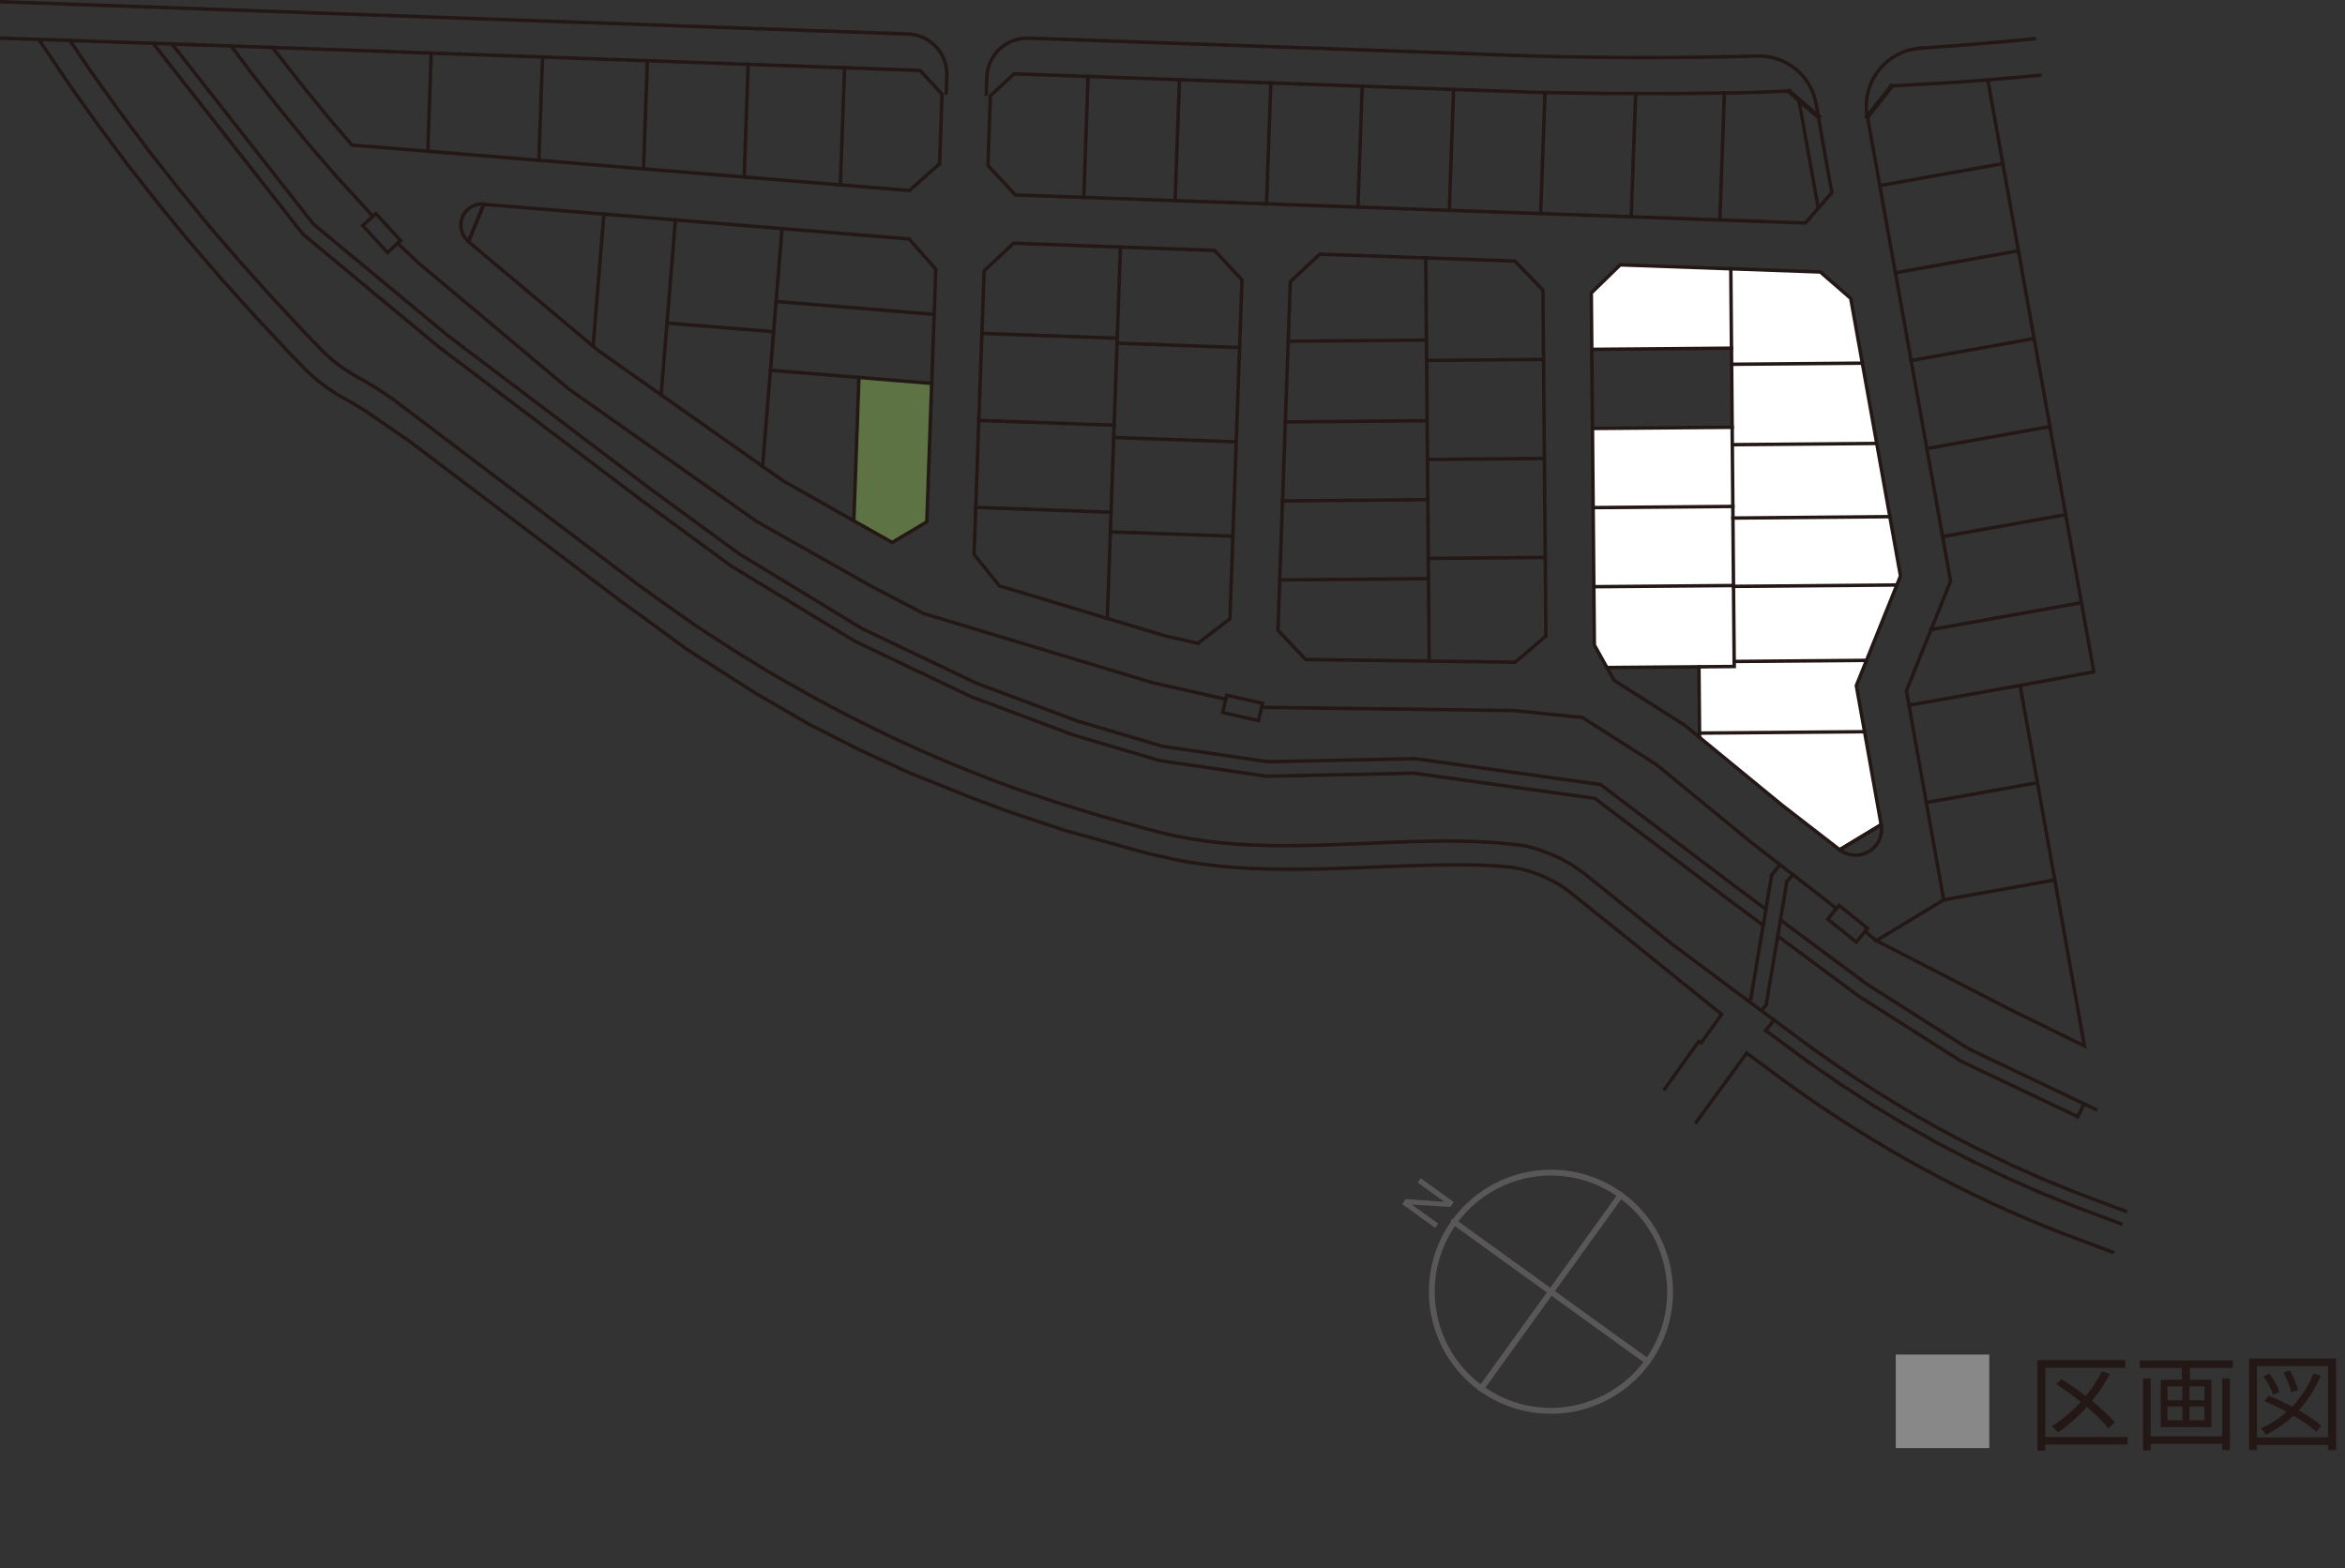 <?xml version="1.0" encoding="UTF-8"?><svg id="_レイヤー_2" xmlns="http://www.w3.org/2000/svg" width="339.38" height="227.02" viewBox="0 0 339.38 227.02"><rect x="0" y="0" width="339.38" height="227.02" fill="#333333" stroke="none"/><defs><style>.cls-1{fill:#5e7344;}.cls-1,.cls-2,.cls-3,.cls-4,.cls-5{stroke-width:0px;}.cls-2{fill:#888;}.cls-3{fill:#231815;}.cls-4{fill:#595757;}.cls-5{fill:#fff;}.cls-6{fill:none;stroke:#231815;stroke-linecap:square;stroke-width:.5px;}</style></defs><g id="_製作レイヤー"><polygon class="cls-1" points="124.31 54.64 123.57 75.39 129.12 78.53 134.13 75.54 134.85 55.5 124.31 54.64"/><polyline class="cls-5" points="275.05 83.38 273.51 74.79 250.8 74.99 250.89 84.88 274.53 84.68"/><polyline class="cls-5" points="267.85 43.19 263.44 39.36 250.49 38.9 250.61 52.73 269.53 52.57"/><polyline class="cls-5" points="250.49 38.9 234.48 38.34 230.3 42.4 230.37 50.57 250.59 50.4"/><polyline class="cls-5" points="269.53 52.57 250.61 52.73 250.71 64.37 271.61 64.19"/><polyline class="cls-5" points="271.61 64.19 250.71 64.37 250.8 74.99 273.51 74.79"/><polyline class="cls-5" points="274.53 84.68 250.89 84.88 250.98 95.75 270.13 95.59"/><polyline class="cls-5" points="269.85 105.92 245.96 106.12 245.97 106.75 266.24 123.01 272.25 119.37"/><polyline class="cls-5" points="270.13 95.59 250.98 95.75 250.99 96.48 245.97 96.72 245.96 106.12 269.85 105.92 268.66 99.25"/><polyline class="cls-5" points="250.69 61.85 230.47 62.01 230.57 73.48 250.79 73.3"/><polyline class="cls-5" points="250.79 73.3 230.57 73.47 230.67 84.93 250.88 84.76"/><polyline class="cls-5" points="250.88 84.76 230.67 84.92 230.74 93.36 232.56 96.63 250.99 96.48"/><polyline class="cls-6" points="263.15 30.14 265.11 27.88 263.17 17.01 260.36 14.59"/><polyline class="cls-6" points="300.7 161.64 283.87 153.65 268.98 144.18 257.28 135.5"/><polyline class="cls-6" points="255.18 133.94 249.82 129.96 230.81 115.57 204.64 111.92 183.3 112.37 167.83 110.1 155.25 106.36 140.49 100.83 131.61 96.59 131.3 96.44 123.72 92.82 105.86 81.96 92.96 72.51 63.41 50.15 43.83 33.89 23.94 8.54 22.53 6.75"/><polyline class="cls-6" points="303.3 160.59 284.89 151.81 270.17 142.45 257.68 133.18"/><line class="cls-6" x1="300.7" y1="161.64" x2="301.62" y2="159.79"/><polyline class="cls-6" points="255.57 131.62 251.08 128.28 231.64 113.57 204.77 109.82 183.43 110.26 168.28 108.04 155.92 104.37 141.31 98.9 124.72 90.97 107.03 80.21 94.21 70.83 64.71 48.5 45.34 32.42 25.32 6.9"/><line class="cls-6" x1="256.4" y1="126.7" x2="257.6" y2="125.16"/><line class="cls-6" x1="255.61" y1="145.43" x2="258.6" y2="127.67"/><line class="cls-6" x1="253.4" y1="144.49" x2="256.4" y2="126.7"/><line class="cls-6" x1="255.61" y1="145.43" x2="254.95" y2="146.31"/><line class="cls-6" x1="253.4" y1="144.49" x2="253.08" y2="144.91"/><line class="cls-6" x1="258.6" y1="127.67" x2="259.45" y2="126.59"/><path class="cls-6" d="M10.45,6.34l2.73,4.04,4.07,5.7,4.2,5.63,4.33,5.51,4.44,5.43,4.58,5.32,4.69,5.23,4.79,5.13,2.44,2.52.53.51c1.58,1.5,3.43,2.69,5.36,3.69l2.21,1.35,2.15,1.45,1.03.79,34.14,25.84,3.72,2.68,4.74,3.34,5.38,3.51,5.48,3.37,5.61,3.19,2.84,1.54c8.98,4.78,17.77,8.71,27.35,12.14l5.67,1.91,5.72,1.77,2.88.82,4.15,1.16,1.64.43c17.44,4.63,36.21-.28,53.46,2.1l1.75.49,1.69.62,1.62.71,1.58.89,1.48,1.01.71.56,12.33,9.9,11.87,8.86,6.96,5.15,2.19,1.6c7.29,5.2,15.11,10.01,23.13,14l4.87,2.36,4.93,2.19,5.03,2.04,6.7,2.51"/><path class="cls-6" d="M245.49,162.44l7.3-10,6.1,4.51c12.34,8.86,25.6,16.18,39.78,21.65l7.06,2.65"/><path class="cls-6" d="M5.94,6.19l4.24,6.28,4.12,5.77,4.25,5.7,4.38,5.57,4.49,5.49,4.64,5.38,4.74,5.28,4.84,5.18,2.51,2.6.64.61,1.29,1.13,1.4,1.04,1.44.95.77.43,1.07.59,2.13,1.3,6.28,4.31,30.93,23.41,3.77,2.72h0s5.47,4.02,5.47,4.02l10.12,6.47,7.73,4.47,7.19,3.65,7.27,3.35,8.92,3.58,5.55,2.07,8.11,2.7,10.56,2.94h0l1.72.45,3.46.78c14.33,2.87,29.75.45,44.2.82l2.43.12,1.18.1c3.33.21,7.15,1.78,9.71,3.92l9.1,7.31,12.57,10.15-2.96,4.13-.38-.18-4.91,6.88"/><line class="cls-6" x1="24.9" y1="6.36" x2="25.32" y2="6.9"/><line class="cls-6" x1="22.15" y1="6.27" x2="22.53" y2="6.75"/><line class="cls-6" x1="10.13" y1="5.86" x2="10.45" y2="6.34"/><line class="cls-6" x1="5.62" y1="5.71" x2="5.94" y2="6.19"/><line class="cls-6" x1="256.76" y1="147.67" x2="255.55" y2="149.18"/><line class="cls-6" x1="259.63" y1="152.2" x2="261.85" y2="153.82"/><line class="cls-6" x1="261.84" y1="153.82" x2="266.33" y2="156.93"/><line class="cls-6" x1="270.92" y1="159.91" x2="275.6" y2="162.74"/><line class="cls-6" x1="280.34" y1="165.44" x2="285.23" y2="167.97"/><line class="cls-6" x1="290.15" y1="170.36" x2="295.14" y2="172.58"/><line class="cls-6" x1="266.33" y1="156.93" x2="270.92" y2="159.91"/><line class="cls-6" x1="275.6" y1="162.74" x2="280.34" y2="165.44"/><line class="cls-6" x1="285.23" y1="167.97" x2="290.15" y2="170.36"/><polyline class="cls-6" points="295.14 172.58 300.22 174.63 306.96 177.16"/><line class="cls-6" x1="255.55" y1="149.18" x2="259.63" y2="152.2"/><line class="cls-6" x1="269.92" y1="134.84" x2="271.56" y2="136.16"/><polyline class="cls-6" points="182.58 102.39 219.12 102.86 229 103.86 239.71 110.67 253.53 122.01 265.01 130.9 265.78 131.52"/><polyline class="cls-6" points="57.54 35.21 60.45 37.96 82.3 56.3 109.6 75.54 125.88 84.74 133.66 88.81 166.88 98.84 176.5 101.01 177.4 101.22"/><polyline class="cls-6" points="33.46 6.66 36.25 10.4 40.33 15.58 44.5 20.68 48.81 25.68 53.3 30.58 53.96 31.31"/><polyline class="cls-6" points="245.97 106.75 243.83 104.99 233.6 98.49 232.56 96.64"/><path class="cls-6" d="M129.43,4.85l1.98.07c3.22.11,5.74,2.82,5.62,6.04l-.09,2.48"/><path class="cls-6" d="M151.01,5.61l-2.15-.08c-3.22-.11-5.92,2.4-6.04,5.62l-.09,2.48"/><line class="cls-6" x1="273.67" y1="12.44" x2="270.15" y2="16.9"/><line class="cls-6" x1="263.29" y1="16.87" x2="259.01" y2="13.18"/><line class="cls-6" x1="270.29" y1="17.01" x2="270.15" y2="16.9"/><line class="cls-6" x1="273.9" y1="12.43" x2="273.67" y2="12.45"/><line class="cls-6" x1="258.75" y1="13.19" x2="259.01" y2="13.18"/><line class="cls-6" x1="263.17" y1="17.01" x2="263.29" y2="16.87"/><line class="cls-6" x1="278.02" y1="6.97" x2="277.92" y2="6.98"/><path class="cls-6" d="M277.92,6.98c-4.63.32-8.12,4.34-7.8,8.97.02.29.05.58.1.86"/><path class="cls-6" d="M263.15,16.76l-.31-1.73c-.73-4.1-4.35-7.04-8.51-6.92l-4.76.11"/><path class="cls-6" d="M70.01,29.53c-1.68-.14-3.16,1.12-3.3,2.8-.08.99.32,1.96,1.08,2.59"/><line class="cls-6" x1="67.8" y1="34.95" x2="70.01" y2="29.58"/><path class="cls-6" d="M266.24,123.01c1.64,1.27,4.01.97,5.28-.67.65-.84.92-1.92.73-2.96"/><line class="cls-6" x1="272.25" y1="119.38" x2="266.23" y2="123.02"/><rect class="cls-6" x="53.95" y="31.08" width="2.57" height="5.31" transform="translate(-8.3 46.07) rotate(-42.4)"/><rect class="cls-6" x="178.56" y="99.83" width="2.57" height="5.31" transform="translate(40.21 255.29) rotate(-77.26)"/><rect class="cls-6" x="266.13" y="131.07" width="2.57" height="5.31" transform="translate(-4.2 258.71) rotate(-51.28)"/><line class="cls-6" x1=".26" y1=".26" x2="81.55" y2="3.15"/><line class="cls-6" x1="151.01" y1="5.6" x2="211.82" y2="7.74"/><line class="cls-6" x1="118.85" y1="4.47" x2="129.43" y2="4.85"/><line class="cls-6" x1="81.55" y1="3.15" x2="118.85" y2="4.48"/><line class="cls-6" x1="39.42" y1="6.87" x2="28.04" y2="6.47"/><line class="cls-6" x1="28.04" y1="6.47" x2=".26" y2="5.53"/><path class="cls-6" d="M278.01,6.97c5.47-.37,10.94-.83,16.4-1.35"/><path class="cls-6" d="M211.82,7.74c12.58.57,25.17.73,37.75.48"/><path class="cls-6" d="M295.22,10.89c-2.41.23-4.82.45-7.24.66l-.29.03"/><line class="cls-6" x1="294.87" y1="113.3" x2="278.79" y2="116.17"/><line class="cls-6" x1="292.36" y1="99.22" x2="276.27" y2="102.09"/><line class="cls-6" x1="301.24" y1="87.24" x2="279.47" y2="91.14"/><line class="cls-6" x1="298.96" y1="74.5" x2="281.14" y2="77.68"/><line class="cls-6" x1="296.67" y1="61.75" x2="278.86" y2="64.93"/><line class="cls-6" x1="294.39" y1="49" x2="276.58" y2="52.19"/><line class="cls-6" x1="292.12" y1="36.3" x2="274.31" y2="39.49"/><line class="cls-6" x1="289.86" y1="23.68" x2="272.05" y2="26.87"/><line class="cls-6" x1="250.61" y1="52.73" x2="269.53" y2="52.57"/><line class="cls-6" x1="250.71" y1="64.37" x2="271.61" y2="64.19"/><line class="cls-6" x1="250.8" y1="74.99" x2="273.51" y2="74.79"/><line class="cls-6" x1="274.53" y1="84.68" x2="250.89" y2="84.88"/><polyline class="cls-6" points="245.89 96.52 250.99 96.48 250.98 95.75 270.13 95.59"/><line class="cls-6" x1="245.96" y1="106.12" x2="269.85" y2="105.92"/><line class="cls-6" x1="250.88" y1="84.76" x2="230.67" y2="84.93"/><line class="cls-6" x1="250.79" y1="73.31" x2="230.57" y2="73.48"/><line class="cls-6" x1="250.69" y1="61.85" x2="230.47" y2="62.02"/><line class="cls-6" x1="250.59" y1="50.4" x2="230.37" y2="50.57"/><line class="cls-6" x1="223.6" y1="80.69" x2="206.71" y2="80.83"/><line class="cls-6" x1="206.34" y1="37.33" x2="206.84" y2="95.7"/><line class="cls-6" x1="223.49" y1="66.36" x2="206.59" y2="66.51"/><line class="cls-6" x1="223.38" y1="52.03" x2="206.46" y2="52.18"/><line class="cls-6" x1="186.43" y1="49.4" x2="206.44" y2="49.23"/><line class="cls-6" x1="186.02" y1="61.07" x2="206.54" y2="60.9"/><line class="cls-6" x1="185.61" y1="72.51" x2="206.64" y2="72.33"/><line class="cls-6" x1="185.21" y1="83.95" x2="206.74" y2="83.76"/><line class="cls-6" x1="178.43" y1="77.62" x2="160.7" y2="76.99"/><line class="cls-6" x1="178.91" y1="63.96" x2="161.18" y2="63.33"/><line class="cls-6" x1="179.4" y1="50.31" x2="161.67" y2="49.68"/><line class="cls-6" x1="142.11" y1="48.26" x2="161.69" y2="48.96"/><line class="cls-6" x1="141.66" y1="60.86" x2="161.25" y2="61.55"/><line class="cls-6" x1="141.21" y1="73.45" x2="160.8" y2="74.15"/><line class="cls-6" x1="160.25" y1="89.52" x2="162.16" y2="35.77"/><line class="cls-6" x1="249.56" y1="13.46" x2="248.91" y2="31.84"/><line class="cls-6" x1="236.72" y1="13.54" x2="236.08" y2="31.38"/><line class="cls-6" x1="223.6" y1="13.39" x2="222.97" y2="30.92"/><line class="cls-6" x1="210.37" y1="12.95" x2="209.75" y2="30.45"/><line class="cls-6" x1="197.15" y1="12.48" x2="196.53" y2="29.94"/><line class="cls-6" x1="183.92" y1="12.01" x2="183.3" y2="29.51"/><line class="cls-6" x1="170.7" y1="11.54" x2="170.07" y2="29.04"/><line class="cls-6" x1="157.47" y1="11.07" x2="156.85" y2="28.57"/><line class="cls-6" x1="124.31" y1="54.64" x2="123.57" y2="75.39"/><line class="cls-6" x1="135.2" y1="45.51" x2="112.32" y2="43.64"/><line class="cls-6" x1="111.51" y1="53.6" x2="134.85" y2="55.5"/><line class="cls-6" x1="96.53" y1="46.76" x2="111.96" y2="48.02"/><polyline class="cls-6" points="110.37 67.51 111.96 48.02 113.18 33.1"/><line class="cls-6" x1="87.4" y1="30.99" x2="85.85" y2="50.03"/><line class="cls-6" x1="95.68" y1="57.16" x2="97.75" y2="31.84"/><line class="cls-6" x1="122.23" y1="9.81" x2="121.62" y2="26.76"/><line class="cls-6" x1="108.28" y1="9.32" x2="107.7" y2="25.62"/><line class="cls-6" x1="93.69" y1="8.8" x2="93.13" y2="24.39"/><line class="cls-6" x1="78.52" y1="8.26" x2="77.99" y2="23.2"/><line class="cls-6" x1="62.41" y1="7.69" x2="61.91" y2="21.89"/><polyline class="cls-6" points="250.49 38.9 250.8 74.99 250.88 84.76 250.98 95.75"/><line class="cls-6" x1="297.38" y1="127.38" x2="281.3" y2="130.26"/><polygon class="cls-6" points="67.79 34.98 70.01 29.58 131.56 34.59 135.43 38.95 134.13 75.54 129.12 78.53 129.12 78.53 113.35 69.61 86.57 50.74 67.79 34.98 67.79 34.98"/><polygon class="cls-6" points="188.97 95.47 184.95 91.24 186.74 40.77 191.01 36.79 219.23 37.79 223.3 41.97 223.73 92.07 219.29 95.86 219.29 95.86 188.97 95.47 188.97 95.47"/><polygon class="cls-6" points="144.62 84.8 140.97 80.24 142.43 39.19 146.7 35.21 175.77 36.25 179.75 40.52 178 89.57 173.38 93.12 173.38 93.13 168.67 92.06 144.62 84.8 144.62 84.8"/><polygon class="cls-6" points="245.97 106.75 257.89 116.54 266.25 123.01 272.25 119.38 268.66 99.25 275.05 83.38 267.85 43.19 263.45 39.37 234.48 38.34 230.3 42.41 230.74 93.36 232.56 96.63 245.88 96.52 245.97 106.75"/><polygon class="cls-6" points="133.16 10.2 39.42 6.87 44.14 12.86 48.12 17.73 50.93 21 131.62 27.58 135.98 23.7 136.33 13.63 133.16 10.2"/><polygon class="cls-6" points="146.75 10.69 143.33 13.87 142.98 23.95 146.95 28.22 261.29 32.28 263.15 30.14 260.36 14.59 258.74 13.19 252.6 13.42 242.49 13.55 232.4 13.53 222.3 13.37 146.75 10.69"/><polygon class="cls-6" points="271.56 136.16 290.85 146.1 301.67 151.41 297.38 127.38 292.36 99.22 303.03 97.25 287.69 11.57 282.87 11.92 273.91 12.43 270.29 17.01 282.3 84.13 275.9 100 281.3 130.26 271.56 136.16"/><path class="cls-2" d="M287.9,196.08v13.54h-13.54v-13.54h13.54Z"/><path class="cls-3" d="M294.86,196.88h12.72v1.11h-11.58v12h-1.14v-13.12ZM295.59,208.01h12.34v1.1h-12.34v-1.1ZM304.23,198.51l1.11.38c-.61,1.16-1.31,2.26-2.11,3.3-.8,1.04-1.65,2-2.56,2.86-.91.87-1.85,1.63-2.83,2.29-.07-.08-.16-.18-.27-.29-.11-.11-.22-.22-.33-.34-.12-.11-.22-.2-.31-.26.99-.6,1.93-1.31,2.83-2.13.9-.82,1.73-1.73,2.49-2.72s1.41-2.02,1.97-3.1ZM297.55,200.37l.81-.72c.69.43,1.4.9,2.14,1.43.74.53,1.45,1.07,2.16,1.63.7.56,1.34,1.11,1.92,1.65.58.54,1.07,1.05,1.46,1.53l-.91.87c-.38-.48-.84-.99-1.41-1.55-.56-.55-1.19-1.12-1.87-1.69-.68-.57-1.39-1.13-2.12-1.67-.74-.54-1.46-1.04-2.17-1.49Z"/><path class="cls-3" d="M309.68,196.94h13.48v1.08h-13.48v-1.08ZM310.15,199.54h1.11v10.42h-1.11v-10.42ZM310.76,207.92h11.3v1.08h-11.3v-1.08ZM312.71,199.73h7.34v6.85h-7.34v-6.85ZM313.69,200.69v2h5.36v-2h-5.36ZM313.69,203.59v2.01h5.36v-2.01h-5.36ZM315.77,197.27h1.16v2.94h-1.16v-2.94ZM315.85,200.14h1.02v6.03h-1.02v-6.03ZM321.61,199.54h1.11v10.37h-1.11v-10.37Z"/><path class="cls-3" d="M325.49,196.66h12.6v13.25h-1.17v-12.16h-10.28v12.16h-1.14v-13.25ZM326.15,208.07h11.26v1.11h-11.26v-1.11ZM334.8,198.84l1.07.3c-.82,1.97-1.91,3.67-3.25,5.09-1.35,1.42-2.9,2.57-4.67,3.46-.05-.08-.12-.18-.21-.3-.09-.12-.19-.23-.29-.34-.1-.11-.19-.2-.27-.27,1.76-.79,3.28-1.86,4.58-3.2,1.29-1.34,2.31-2.92,3.05-4.74ZM327.58,199.22l.85-.38c.3.41.6.86.88,1.35.28.49.47.92.57,1.29l-.91.43c-.1-.37-.28-.8-.55-1.3s-.54-.96-.84-1.38ZM327.72,202.8l.62-.76c.67.27,1.37.58,2.09.93.72.35,1.42.71,2.11,1.1.69.39,1.32.77,1.91,1.17.59.39,1.08.76,1.48,1.12l-.69.91c-.39-.37-.87-.75-1.45-1.15-.58-.4-1.21-.8-1.89-1.2-.68-.4-1.38-.78-2.09-1.14-.72-.36-1.41-.68-2.09-.97ZM330.49,198.69l.9-.32c.26.45.51.94.73,1.47.22.53.37.99.44,1.38l-.97.35c-.03-.25-.1-.55-.22-.88-.12-.33-.25-.67-.4-1.02-.15-.35-.31-.68-.48-.98Z"/><path class="cls-4" d="M224.44,204.65c-3.72,0-7.29-1.15-10.32-3.33-7.9-5.7-9.69-16.76-4-24.66,3.32-4.6,8.68-7.34,14.35-7.34,3.72,0,7.29,1.15,10.32,3.34,3.83,2.76,6.35,6.85,7.11,11.51.75,4.66-.35,9.33-3.11,13.16-3.32,4.59-8.68,7.33-14.35,7.33M224.47,170.16c-5.4,0-10.5,2.61-13.66,6.98-5.42,7.52-3.72,18.06,3.8,23.48,2.89,2.08,6.29,3.18,9.83,3.18,5.4,0,10.5-2.61,13.66-6.97,2.63-3.65,3.68-8.1,2.96-12.53-.72-4.44-3.12-8.33-6.77-10.95-2.88-2.08-6.28-3.18-9.82-3.18"/><polyline class="cls-4" points="214.53 201.6 213.8 201.17 213.99 200.79 234.45 172.41 235.13 172.9 214.72 201.22"/><polyline class="cls-4" points="238.53 197.66 238.19 197.42 210.33 177.32 210.04 177.32 210.04 176.48 210.6 176.48 210.71 176.56 239.02 196.98"/><polyline class="cls-4" points="209.89 174.71 204.32 174.37 208.15 177.13 207.71 177.75 202.92 174.3 203.45 173.57 209.04 173.97 205.17 171.18 205.61 170.56 210.4 174.01"/></g></svg>
